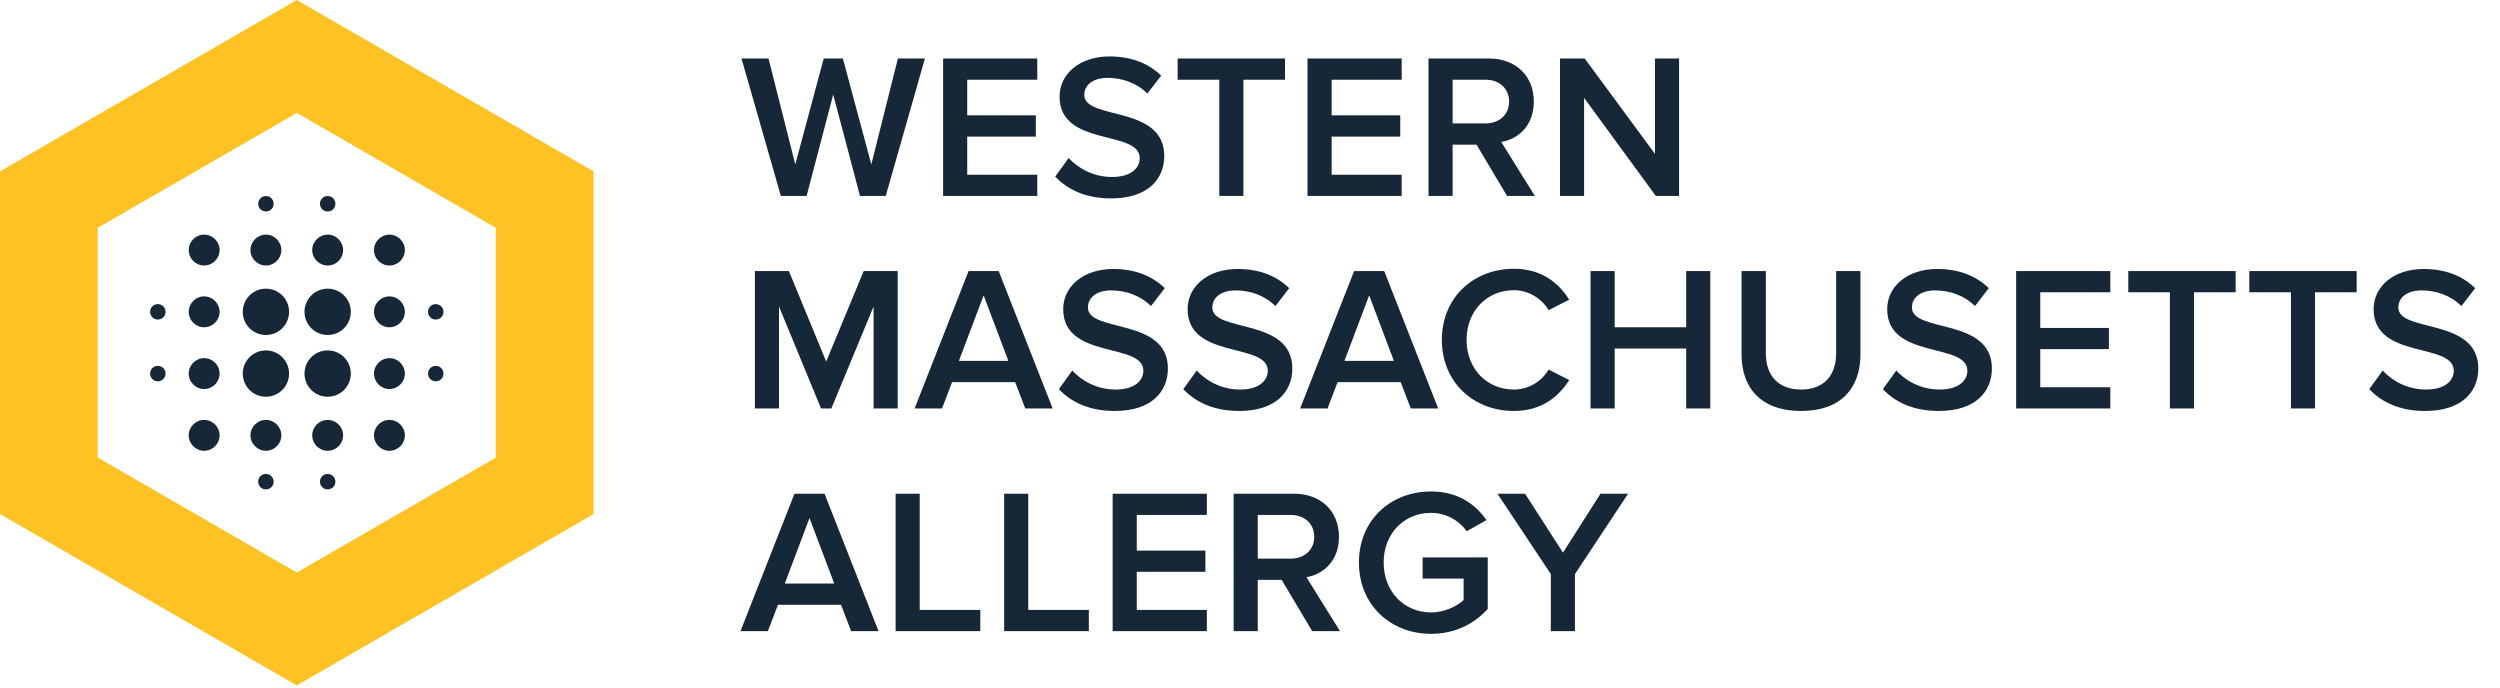 <?xml version="1.0" encoding="UTF-8"?> <svg xmlns="http://www.w3.org/2000/svg" width="247" height="68" viewBox="0 0 247 68" fill="none"><path fill-rule="evenodd" clip-rule="evenodd" d="M29.323 0L58.646 16.93V50.789L29.323 67.719L0 50.789V16.93L29.323 0ZM48.985 22.508L29.323 11.156L9.661 22.508V45.211L29.323 56.563L48.985 45.211V22.508Z" fill="#FFC224"></path><path d="M20.17 35.385C19.331 35.385 18.645 36.071 18.645 36.91C18.645 37.749 19.331 38.436 20.17 38.436C21.009 38.436 21.695 37.749 21.695 36.91C21.695 36.071 21.009 35.385 20.17 35.385ZM20.17 41.487C19.331 41.487 18.645 42.173 18.645 43.012C18.645 43.851 19.331 44.538 20.17 44.538C21.009 44.538 21.695 43.851 21.695 43.012C21.695 42.173 21.009 41.487 20.17 41.487ZM20.17 29.283C19.331 29.283 18.645 29.97 18.645 30.808C18.645 31.648 19.331 32.334 20.17 32.334C21.009 32.334 21.695 31.648 21.695 30.808C21.695 29.97 21.009 29.283 20.17 29.283ZM15.594 30.046C15.167 30.046 14.831 30.381 14.831 30.808C14.831 31.236 15.167 31.571 15.594 31.571C16.021 31.571 16.357 31.236 16.357 30.808C16.357 30.381 16.021 30.046 15.594 30.046ZM20.17 23.181C19.331 23.181 18.645 23.868 18.645 24.707C18.645 25.546 19.331 26.232 20.17 26.232C21.009 26.232 21.695 25.546 21.695 24.707C21.695 23.868 21.009 23.181 20.17 23.181ZM43.052 31.571C43.479 31.571 43.814 31.236 43.814 30.808C43.814 30.381 43.479 30.046 43.052 30.046C42.625 30.046 42.289 30.381 42.289 30.808C42.289 31.236 42.625 31.571 43.052 31.571ZM32.374 26.232C33.213 26.232 33.899 25.546 33.899 24.707C33.899 23.868 33.213 23.181 32.374 23.181C31.535 23.181 30.848 23.868 30.848 24.707C30.848 25.546 31.535 26.232 32.374 26.232ZM32.374 20.893C32.801 20.893 33.136 20.558 33.136 20.13C33.136 19.703 32.801 19.368 32.374 19.368C31.947 19.368 31.611 19.703 31.611 20.13C31.611 20.558 31.947 20.893 32.374 20.893ZM15.594 36.148C15.167 36.148 14.831 36.483 14.831 36.91C14.831 37.337 15.167 37.673 15.594 37.673C16.021 37.673 16.357 37.337 16.357 36.91C16.357 36.483 16.021 36.148 15.594 36.148ZM26.272 46.826C25.845 46.826 25.509 47.161 25.509 47.588C25.509 48.016 25.845 48.351 26.272 48.351C26.699 48.351 27.035 48.016 27.035 47.588C27.035 47.161 26.699 46.826 26.272 46.826ZM26.272 20.893C26.699 20.893 27.035 20.558 27.035 20.13C27.035 19.703 26.699 19.368 26.272 19.368C25.845 19.368 25.509 19.703 25.509 20.13C25.509 20.558 25.845 20.893 26.272 20.893ZM26.272 26.232C27.111 26.232 27.797 25.546 27.797 24.707C27.797 23.868 27.111 23.181 26.272 23.181C25.433 23.181 24.746 23.868 24.746 24.707C24.746 25.546 25.433 26.232 26.272 26.232ZM26.272 34.622C25.006 34.622 23.984 35.644 23.984 36.91C23.984 38.176 25.006 39.198 26.272 39.198C27.538 39.198 28.56 38.176 28.56 36.91C28.56 35.644 27.538 34.622 26.272 34.622ZM38.475 35.385C37.636 35.385 36.95 36.071 36.95 36.91C36.95 37.749 37.636 38.436 38.475 38.436C39.314 38.436 40.001 37.749 40.001 36.91C40.001 36.071 39.314 35.385 38.475 35.385ZM38.475 41.487C37.636 41.487 36.95 42.173 36.95 43.012C36.95 43.851 37.636 44.538 38.475 44.538C39.314 44.538 40.001 43.851 40.001 43.012C40.001 42.173 39.314 41.487 38.475 41.487ZM38.475 29.283C37.636 29.283 36.95 29.97 36.95 30.808C36.95 31.648 37.636 32.334 38.475 32.334C39.314 32.334 40.001 31.648 40.001 30.808C40.001 29.97 39.314 29.283 38.475 29.283ZM38.475 23.181C37.636 23.181 36.95 23.868 36.95 24.707C36.95 25.546 37.636 26.232 38.475 26.232C39.314 26.232 40.001 25.546 40.001 24.707C40.001 23.868 39.314 23.181 38.475 23.181ZM43.052 36.148C42.625 36.148 42.289 36.483 42.289 36.91C42.289 37.337 42.625 37.673 43.052 37.673C43.479 37.673 43.814 37.337 43.814 36.91C43.814 36.483 43.479 36.148 43.052 36.148ZM32.374 41.487C31.535 41.487 30.848 42.173 30.848 43.012C30.848 43.851 31.535 44.538 32.374 44.538C33.213 44.538 33.899 43.851 33.899 43.012C33.899 42.173 33.213 41.487 32.374 41.487ZM32.374 46.826C31.947 46.826 31.611 47.161 31.611 47.588C31.611 48.016 31.947 48.351 32.374 48.351C32.801 48.351 33.136 48.016 33.136 47.588C33.136 47.161 32.801 46.826 32.374 46.826ZM26.272 28.52C25.006 28.52 23.984 29.542 23.984 30.808C23.984 32.075 25.006 33.097 26.272 33.097C27.538 33.097 28.56 32.075 28.56 30.808C28.56 29.542 27.538 28.52 26.272 28.52ZM26.272 41.487C25.433 41.487 24.746 42.173 24.746 43.012C24.746 43.851 25.433 44.538 26.272 44.538C27.111 44.538 27.797 43.851 27.797 43.012C27.797 42.173 27.111 41.487 26.272 41.487ZM32.374 34.622C31.108 34.622 30.085 35.644 30.085 36.91C30.085 38.176 31.108 39.198 32.374 39.198C33.64 39.198 34.662 38.176 34.662 36.91C34.662 35.644 33.64 34.622 32.374 34.622ZM32.374 28.52C31.108 28.52 30.085 29.542 30.085 30.808C30.085 32.075 31.108 33.097 32.374 33.097C33.64 33.097 34.662 32.075 34.662 30.808C34.662 29.542 33.64 28.52 32.374 28.52Z" fill="#162738"></path><path d="M87.512 19.359H84.967L82.32 9.342L79.694 19.359H77.149L73.26 5.779H75.927L78.574 16.244L81.384 5.779H83.277L86.087 16.244L88.714 5.779H91.381L87.512 19.359ZM102.484 19.359H93.179V5.779H102.484V7.876H95.561V11.398H102.341V13.495H95.561V17.262H102.484V19.359ZM109.776 19.604C107.272 19.604 105.46 18.728 104.258 17.445L105.582 15.613C106.518 16.611 107.984 17.486 109.878 17.486C111.832 17.486 112.606 16.529 112.606 15.633C112.606 12.783 104.686 14.554 104.686 9.546C104.686 7.306 106.661 5.575 109.634 5.575C111.751 5.575 113.461 6.247 114.724 7.469L113.36 9.24C112.301 8.181 110.855 7.693 109.43 7.693C108.025 7.693 107.129 8.365 107.129 9.383C107.129 11.907 115.029 10.34 115.029 15.409C115.029 17.669 113.441 19.604 109.776 19.604ZM122.847 19.359H120.465V7.876H116.352V5.779H126.96V7.876H122.847V19.359ZM138.487 19.359H129.182V5.779H138.487V7.876H131.565V11.398H138.345V13.495H131.565V17.262H138.487V19.359ZM151.643 19.359H148.895L145.881 14.29H143.519V19.359H141.137V5.779H147.103C149.79 5.779 151.541 7.53 151.541 10.034C151.541 12.457 149.953 13.76 148.324 14.025L151.643 19.359ZM146.777 12.192C148.121 12.192 149.098 11.337 149.098 10.034C149.098 8.731 148.121 7.876 146.777 7.876H143.519V12.192H146.777ZM165.894 19.359H163.594L156.508 9.668V19.359H154.126V5.779H156.569L163.512 15.206V5.779H165.894V19.359ZM88.693 40.359H86.311V30.281L82.137 40.359H81.119L76.966 30.281V40.359H74.583V26.779H77.943L81.628 35.717L85.334 26.779H88.693V40.359ZM104.004 40.359H101.296L100.298 37.753H94.068L93.07 40.359H90.362L95.697 26.779H98.669L104.004 40.359ZM99.626 35.656L97.183 29.181L94.74 35.656H99.626ZM110.134 40.604C107.63 40.604 105.817 39.728 104.616 38.446L105.94 36.613C106.876 37.611 108.342 38.486 110.236 38.486C112.19 38.486 112.964 37.529 112.964 36.633C112.964 33.783 105.044 35.554 105.044 30.546C105.044 28.306 107.019 26.575 109.991 26.575C112.109 26.575 113.819 27.247 115.082 28.469L113.717 30.24C112.659 29.181 111.213 28.693 109.788 28.693C108.383 28.693 107.487 29.365 107.487 30.383C107.487 32.907 115.387 31.34 115.387 36.409C115.387 38.669 113.799 40.604 110.134 40.604ZM122.427 40.604C119.922 40.604 118.11 39.728 116.909 38.446L118.232 36.613C119.169 37.611 120.635 38.486 122.528 38.486C124.483 38.486 125.257 37.529 125.257 36.633C125.257 33.783 117.337 35.554 117.337 30.546C117.337 28.306 119.312 26.575 122.284 26.575C124.402 26.575 126.112 27.247 127.374 28.469L126.01 30.24C124.951 29.181 123.506 28.693 122.081 28.693C120.676 28.693 119.78 29.365 119.78 30.383C119.78 32.907 127.68 31.34 127.68 36.409C127.68 38.669 126.092 40.604 122.427 40.604ZM142.095 40.359H139.387L138.389 37.753H132.159L131.161 40.359H128.453L133.788 26.779H136.76L142.095 40.359ZM137.717 35.656L135.274 29.181L132.831 35.656H137.717ZM149.581 40.604C145.57 40.604 142.455 37.753 142.455 33.579C142.455 29.405 145.57 26.555 149.581 26.555C152.33 26.555 154.02 27.98 155.038 29.609L153.002 30.647C152.35 29.527 151.047 28.672 149.581 28.672C146.894 28.672 144.898 30.729 144.898 33.579C144.898 36.43 146.894 38.486 149.581 38.486C151.047 38.486 152.35 37.651 153.002 36.511L155.038 37.55C154 39.178 152.33 40.604 149.581 40.604ZM168.978 40.359H166.595V34.434H159.53V40.359H157.148V26.779H159.53V32.337H166.595V26.779H168.978V40.359ZM177.95 40.604C174 40.604 172.065 38.344 172.065 35.005V26.779H174.468V34.923C174.468 37.081 175.669 38.486 177.95 38.486C180.21 38.486 181.411 37.081 181.411 34.923V26.779H183.814V34.984C183.814 38.364 181.879 40.604 177.95 40.604ZM191.546 40.604C189.041 40.604 187.229 39.728 186.028 38.446L187.351 36.613C188.288 37.611 189.754 38.486 191.647 38.486C193.602 38.486 194.376 37.529 194.376 36.633C194.376 33.783 186.455 35.554 186.455 30.546C186.455 28.306 188.43 26.575 191.403 26.575C193.521 26.575 195.231 27.247 196.493 28.469L195.129 30.24C194.07 29.181 192.625 28.693 191.199 28.693C189.795 28.693 188.899 29.365 188.899 30.383C188.899 32.907 196.799 31.34 196.799 36.409C196.799 38.669 195.21 40.604 191.546 40.604ZM208.501 40.359H199.196V26.779H208.501V28.876H201.578V32.398H208.358V34.495H201.578V38.262H208.501V40.359ZM216.77 40.359H214.388V28.876H210.275V26.779H220.883V28.876H216.77V40.359ZM228.725 40.359H226.343V28.876H222.23V26.779H232.838V28.876H228.725V40.359ZM239.603 40.604C237.099 40.604 235.287 39.728 234.085 38.446L235.409 36.613C236.345 37.611 237.811 38.486 239.705 38.486C241.659 38.486 242.433 37.529 242.433 36.633C242.433 33.783 234.513 35.554 234.513 30.546C234.513 28.306 236.488 26.575 239.46 26.575C241.578 26.575 243.288 27.247 244.551 28.469L243.186 30.24C242.128 29.181 240.682 28.693 239.257 28.693C237.852 28.693 236.956 29.365 236.956 30.383C236.956 32.907 244.856 31.34 244.856 36.409C244.856 38.669 243.268 40.604 239.603 40.604ZM86.8 62.359H84.092L83.094 59.753H76.864L75.866 62.359H73.158L78.493 48.779H81.465L86.8 62.359ZM82.422 57.656L79.979 51.181L77.536 57.656H82.422ZM96.855 62.359H88.487V48.779H90.869V60.262H96.855V62.359ZM107.577 62.359H99.209V48.779H101.591V60.262H107.577V62.359ZM119.235 62.359H109.93V48.779H119.235V50.876H112.313V54.398H119.093V56.495H112.313V60.262H119.235V62.359ZM132.391 62.359H129.643L126.629 57.29H124.267V62.359H121.885V48.779H127.851C130.538 48.779 132.29 50.53 132.29 53.034C132.29 55.457 130.701 56.76 129.073 57.025L132.391 62.359ZM127.525 55.192C128.869 55.192 129.846 54.337 129.846 53.034C129.846 51.731 128.869 50.876 127.525 50.876H124.267V55.192H127.525ZM141.389 62.624C137.46 62.624 134.263 59.835 134.263 55.579C134.263 51.324 137.46 48.555 141.389 48.555C144.036 48.555 145.767 49.817 146.866 51.385L144.912 52.484C144.199 51.466 142.916 50.672 141.389 50.672C138.702 50.672 136.706 52.729 136.706 55.579C136.706 58.43 138.702 60.507 141.389 60.507C142.774 60.507 143.995 59.855 144.606 59.285V57.167H140.555V55.07H146.988V60.16C145.645 61.647 143.751 62.624 141.389 62.624ZM155.604 62.359H153.222V56.719L147.948 48.779H150.677L154.423 54.602L158.129 48.779H160.857L155.604 56.719V62.359Z" fill="#162738"></path></svg> 